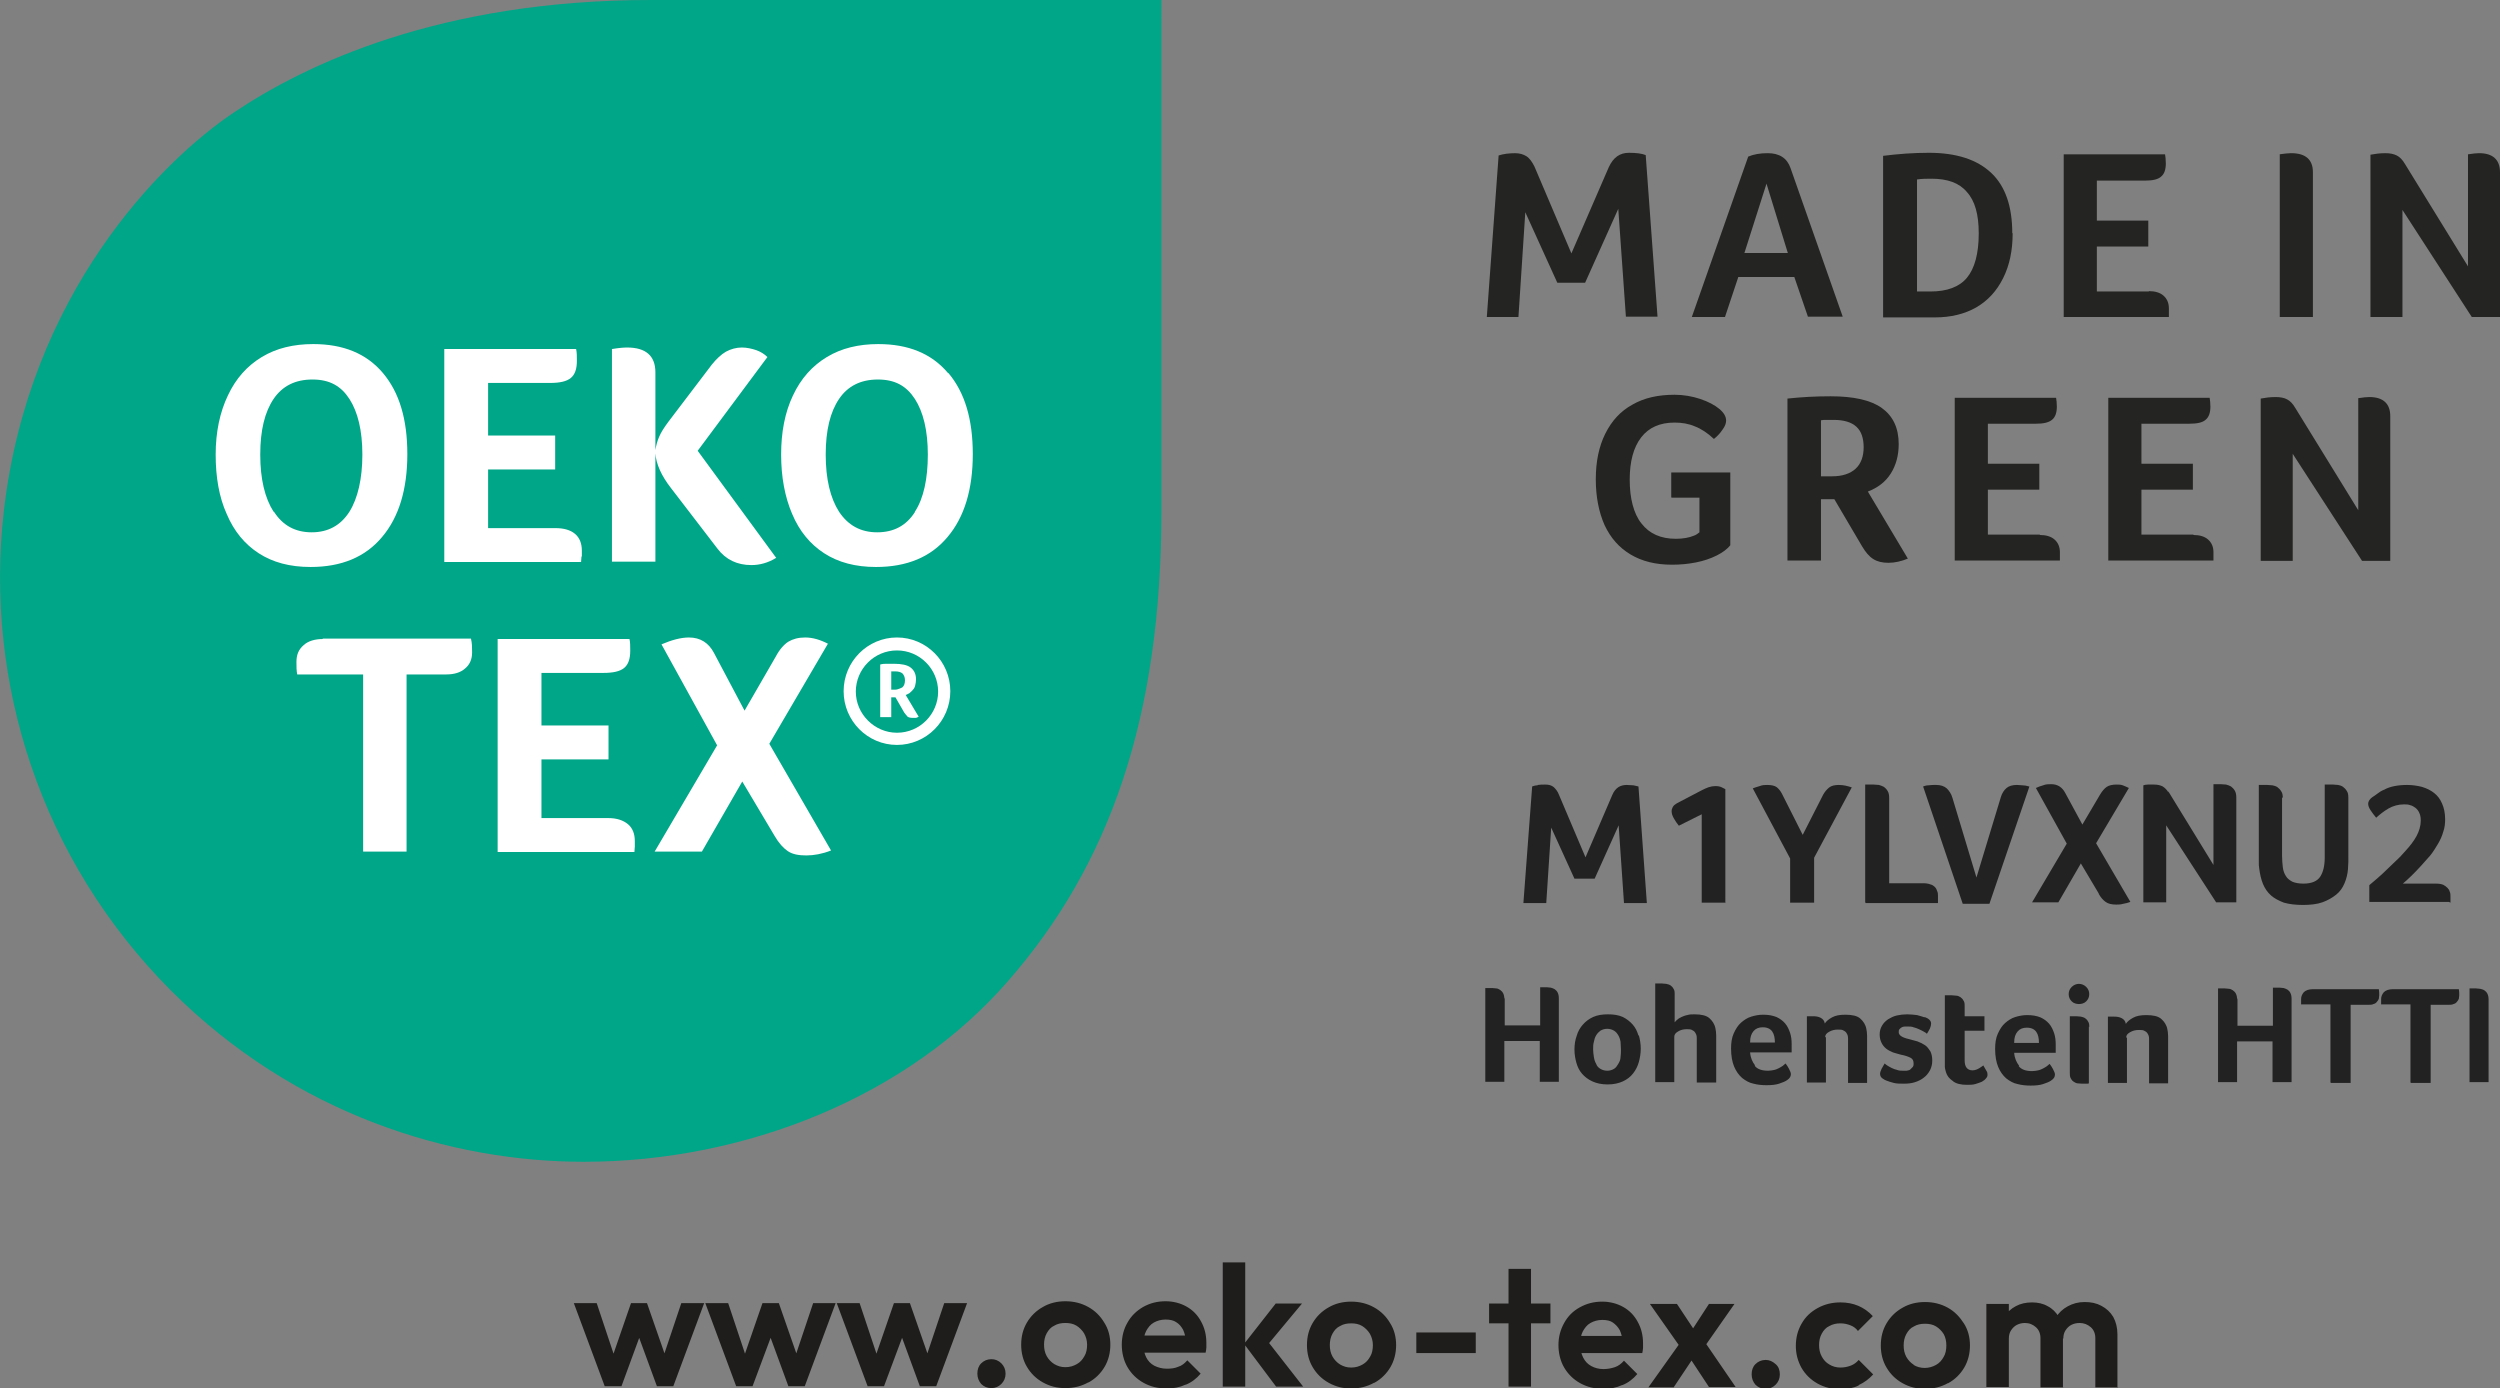 <?xml version="1.0" encoding="UTF-8"?><svg id="Ebene_1" xmlns="http://www.w3.org/2000/svg" xmlns:xlink="http://www.w3.org/1999/xlink" viewBox="0 0 65.61 36.43"><rect x="0" y="0" width="65.61" height="36.43" fill="#808080" stroke="none"/><defs><style>.cls-1{fill:#222;}.cls-1,.cls-2,.cls-3,.cls-4,.cls-5,.cls-6{stroke-width:0px;}.cls-2{fill:#242422;}.cls-3{fill:#00a688;}.cls-4{fill:none;}.cls-5{fill:#fff;}.cls-7{clip-path:url(#clippath);}.cls-6{fill:#1e1d1b;}</style><clipPath id="clippath"><rect class="cls-4" x="0" y="0" width="30.49" height="30.49"/></clipPath></defs><g class="cls-7"><path class="cls-3" d="m4.49,26c3.27,3.27,7.36,4.49,10.83,4.49,4.24,0,8.51-1.71,11.15-4.76,2.65-3.04,4.01-6.89,4.01-12.32V0h-13.4c-5.53,0-9.06,1.69-10.94,2.95C4.2,4.25.75,7.74.1,13.42c-.51,4.48.96,9.14,4.39,12.58"/></g><path class="cls-5" d="m7.18,13.43c-.23-.36-.35-.86-.35-1.5s.12-1.12.35-1.46.57-.51,1.02-.51.75.17.97.51c.22.34.34.83.34,1.46s-.12,1.15-.34,1.5c-.23.36-.56.54-.99.54s-.76-.18-.99-.54m2.84.66c.44-.52.66-1.25.66-2.17s-.21-1.62-.64-2.13c-.43-.51-1.04-.76-1.83-.76-.52,0-.97.11-1.35.34-.38.23-.68.56-.89,1.01-.21.44-.32.96-.32,1.55s.09,1.12.29,1.56c.19.45.47.79.84,1.03.37.24.82.36,1.36.36.81,0,1.44-.26,1.88-.79"/><path class="cls-5" d="m15.27,14.6s0-.09,0-.15c0-.19-.06-.34-.18-.44-.12-.1-.29-.15-.51-.15h-1.77v-1.54h1.76v-.89h-1.76v-1.38h1.63c.25,0,.43-.04.54-.13.11-.09.16-.24.16-.45,0-.12,0-.22-.02-.31h-3.46v5.59h3.59c0-.05.01-.1.01-.14"/><path class="cls-5" d="m17.2,11.9c.02.28.16.59.41.91l1.22,1.59c.22.29.52.43.89.43.22,0,.44-.06.65-.19l-2.06-2.81,1.83-2.46c-.08-.08-.18-.14-.29-.18-.12-.04-.25-.07-.38-.07-.15,0-.29.04-.42.11-.12.07-.25.19-.37.34l-1.14,1.5c-.11.15-.19.27-.24.39-.05.11-.08.23-.1.35v-2.04c0-.43-.25-.65-.74-.65-.09,0-.22.01-.4.04v5.58h1.14v-2.84h0Z"/><path class="cls-5" d="m24.01,13.44c-.23.36-.56.53-.99.53s-.76-.18-1-.54c-.23-.36-.35-.86-.35-1.5s.12-1.12.35-1.46c.23-.34.57-.51,1.02-.51s.75.17.97.51c.22.34.34.83.34,1.46s-.11,1.15-.34,1.5m.87-3.64c-.43-.51-1.04-.76-1.83-.76-.52,0-.97.11-1.35.34-.38.23-.68.56-.89,1.01-.21.44-.31.96-.31,1.55s.1,1.12.29,1.56c.19.45.47.79.84,1.03.37.24.82.36,1.36.36.81,0,1.44-.26,1.88-.79.44-.52.66-1.25.66-2.17s-.21-1.62-.64-2.13"/><path class="cls-5" d="m23.54,19.23c-.59,0-1.08-.49-1.08-1.08s.48-1.08,1.08-1.08,1.08.49,1.08,1.08-.48,1.08-1.08,1.08m0-2.5c-.77,0-1.4.63-1.4,1.41s.63,1.41,1.4,1.41,1.4-.63,1.4-1.41-.63-1.41-1.4-1.41"/><path class="cls-5" d="m23.68,18.04s-.11.06-.19.06h-.1v-.48s.03,0,.05,0c.02,0,.04,0,.06,0,.08,0,.14.02.18.05.04.04.07.1.07.18s-.02.15-.07.19m.2.14s.06-.05.08-.08c.03-.03.05-.07.06-.12.01-.04.02-.1.02-.15,0-.14-.05-.24-.14-.31-.09-.07-.24-.1-.44-.1-.05,0-.11,0-.17,0-.06,0-.13,0-.19.02v1.38h.29v-.52h.11l.23.4s.06.08.09.11c.03.02.08.03.13.03.03,0,.05,0,.08,0,.03,0,.05-.02.08-.03l-.34-.57s.07-.03.1-.05"/><path class="cls-5" d="m8.48,16.77c-.21,0-.39.05-.51.16-.13.11-.19.25-.19.44,0,.12,0,.23.02.33h1.73v4.65h1.14v-4.65h1.04c.21,0,.38-.05.5-.16.12-.1.18-.24.18-.42,0-.12,0-.24-.03-.36h-3.9Z"/><path class="cls-5" d="m15.98,21.47h-1.77v-1.54h1.76v-.89h-1.76v-1.38h1.63c.25,0,.43-.04.54-.13.11-.09.16-.24.16-.45,0-.12,0-.23-.02-.31h-3.46v5.59h3.59c0-.05.01-.1.01-.14,0-.04,0-.09,0-.15,0-.19-.06-.34-.18-.44-.12-.1-.29-.16-.51-.16"/><path class="cls-5" d="m21.74,16.9c-.21-.11-.41-.17-.61-.17-.18,0-.32.04-.44.11-.11.07-.23.2-.33.39l-.82,1.42-.8-1.51c-.14-.27-.36-.41-.66-.41-.2,0-.44.06-.72.18l1.46,2.65-1.64,2.79h1.24l1.06-1.84.85,1.43c.11.19.23.32.35.4.12.08.28.11.48.11.2,0,.42-.04.65-.13l-1.62-2.8,1.54-2.63h0Z"/><path class="cls-6" d="m16.31,36.38l.55-1.5h-.17l.55,1.5h.43l.81-2.18h-.6l-.53,1.58h.18s-.55-1.58-.55-1.58h-.42l-.55,1.59h.18s-.53-1.59-.53-1.59h-.6l.81,2.18h.43Zm3.44,0l.56-1.5h-.17l.55,1.5h.43l.81-2.18h-.59l-.53,1.58h.18s-.55-1.58-.55-1.58h-.43l-.55,1.59h.18s-.53-1.59-.53-1.59h-.6l.81,2.18h.43Zm3.45,0l.56-1.5h-.17l.55,1.5h.43l.81-2.18h-.6l-.53,1.58h.18s-.55-1.58-.55-1.58h-.42l-.55,1.59h.18s-.53-1.59-.53-1.59h-.6l.81,2.18h.43Zm3.08-.06c.07-.07.11-.16.11-.27s-.04-.2-.11-.27c-.07-.07-.16-.11-.26-.11-.11,0-.2.04-.27.11-.07.07-.1.16-.1.27s.04.2.1.27c.07.07.16.11.27.11.1,0,.19-.04.26-.11m2.29-.04c.18-.1.32-.24.42-.41.1-.17.15-.37.15-.58s-.05-.41-.16-.58c-.1-.17-.24-.31-.42-.41-.18-.1-.38-.15-.6-.15s-.42.05-.59.15c-.18.1-.32.24-.42.41-.1.17-.15.36-.15.58s.05.41.15.58c.1.17.24.31.42.41.18.1.37.15.59.15s.42-.05.6-.15m-.89-.48c-.08-.05-.15-.12-.2-.21-.05-.09-.07-.19-.07-.3s.02-.21.07-.3c.05-.09.11-.16.2-.2.08-.05.18-.07.29-.07s.21.02.29.07c.08.05.15.12.2.2.05.09.08.19.08.3s-.02.22-.07.3c-.05.09-.11.16-.2.21-.09.05-.18.08-.3.08s-.2-.03-.29-.08m3.45.54c.15-.06.28-.16.39-.29l-.35-.35c-.07.08-.14.14-.24.17-.09.04-.19.05-.3.05-.12,0-.23-.03-.33-.08-.09-.05-.16-.12-.21-.22-.05-.1-.07-.21-.07-.35s.02-.24.07-.34c.05-.09.11-.17.2-.22.09-.05.19-.08.31-.08.11,0,.21.02.28.07.08.05.13.11.18.2.04.09.07.19.07.33l.24-.18h-1.56v.45h1.84c.01-.05.02-.1.02-.14,0-.04,0-.08,0-.12,0-.21-.05-.4-.14-.56-.09-.17-.22-.3-.38-.39-.16-.09-.35-.14-.55-.14-.22,0-.41.05-.59.15-.17.1-.31.23-.41.41-.1.17-.15.37-.15.58s.05.42.15.59c.1.17.24.31.42.41.18.1.38.15.61.15.18,0,.34-.03.49-.1m3.09.05l-1-1.28-.02.29.99-1.19h-.69l-.83,1.06.84,1.12h.72Zm-1.52-3.26h-.59v3.26h.59v-3.26h0Zm3.39,3.16c.18-.1.32-.24.42-.41.1-.17.15-.37.15-.58s-.05-.41-.16-.58c-.1-.17-.24-.31-.42-.41-.18-.1-.38-.15-.6-.15s-.42.05-.59.15c-.18.1-.32.24-.42.41-.1.17-.15.36-.15.58s.05.41.15.58c.1.17.24.31.42.41.18.1.37.15.59.15s.42-.05.6-.15m-.89-.48c-.08-.05-.15-.12-.2-.21s-.07-.19-.07-.3.02-.21.07-.3c.05-.09.11-.16.2-.2.08-.05.18-.07.29-.07s.21.02.29.07c.08.05.15.12.2.2.05.09.08.19.08.3s-.02.22-.07.3c-.05.09-.11.16-.2.21-.09.05-.18.08-.3.08s-.2-.03-.29-.08m3.56-.84h-1.56v.54h1.56v-.54h0Zm1.45-1.67h-.59v3.09h.59v-3.09h0Zm.51.91h-1.61v.52h1.61v-.52h0Zm1.89,2.14c.15-.06.28-.16.39-.29l-.35-.35c-.07.08-.15.14-.24.17s-.19.05-.3.05c-.12,0-.23-.03-.32-.08-.09-.05-.16-.12-.21-.22-.05-.1-.08-.21-.08-.35s.02-.24.07-.34c.05-.09.11-.17.2-.22.09-.05.19-.08.31-.08s.21.02.28.07c.07.05.13.11.18.2.04.09.07.19.07.33l.24-.18h-1.56v.45h1.84c.01-.05.02-.1.02-.14,0-.04,0-.08,0-.12,0-.21-.05-.4-.14-.56-.09-.17-.22-.3-.38-.39-.16-.09-.35-.14-.55-.14-.22,0-.41.05-.59.15-.18.1-.31.23-.41.41s-.15.37-.15.58.05.42.15.59c.1.17.24.31.42.41.18.1.38.15.61.15.18,0,.34-.03.49-.1m2.98.05l-.89-1.3-.12-.08-.53-.8h-.71l.85,1.21.12.09.58.88h.7Zm-1.62,0l.56-.84-.34-.4-.89,1.25h.67Zm1.58-2.18h-.66l-.52.8.35.4.84-1.2h0Zm1.09,2.12c.07-.07.11-.16.11-.27s-.03-.2-.11-.27-.16-.11-.26-.11c-.11,0-.2.04-.27.11-.07.07-.1.16-.1.27s.04.2.1.27c.07.07.16.11.27.11.1,0,.19-.04.26-.11m2.18.01c.15-.07.27-.16.38-.28l-.38-.38c-.06.07-.13.12-.21.15-.08.03-.17.05-.27.05-.11,0-.21-.03-.29-.08-.09-.05-.15-.12-.2-.21-.05-.09-.07-.19-.07-.3s.02-.21.07-.3c.05-.09.11-.16.2-.2.09-.05.18-.07.29-.07.1,0,.18.02.26.05.08.03.15.08.2.15l.39-.39c-.11-.12-.24-.21-.38-.27-.14-.06-.3-.09-.47-.09-.22,0-.42.05-.6.15-.18.1-.32.23-.42.41-.1.17-.15.37-.15.58s.05.4.15.58c.1.17.24.31.42.41.18.1.38.15.6.15.17,0,.34-.03.48-.1m2.35-.06c.18-.1.32-.24.42-.41.1-.17.15-.37.15-.58s-.05-.41-.16-.58-.24-.31-.42-.41c-.18-.1-.38-.15-.6-.15s-.42.05-.59.15c-.18.1-.32.24-.42.41-.1.17-.15.36-.15.58s.05.41.15.58c.1.17.24.31.42.41.18.1.37.15.59.15s.42-.05.6-.15m-.89-.48c-.08-.05-.15-.12-.2-.21-.05-.09-.07-.19-.07-.3s.02-.21.07-.3c.05-.09.11-.16.2-.2.08-.05.18-.07.29-.07s.21.02.29.07c.08.05.15.12.2.2.05.09.07.19.07.3s-.02.22-.07.3c-.05.09-.11.16-.2.21-.09.05-.19.08-.3.08s-.21-.03-.29-.08m2.5-1.6h-.59v2.18h.59v-2.18h0Zm1.42,2.18v-1.4c0-.17-.04-.31-.11-.44-.07-.12-.17-.22-.29-.28-.12-.07-.26-.1-.41-.1-.16,0-.3.03-.43.1-.13.07-.23.16-.3.29-.07.12-.11.27-.11.44l.23.12c0-.09.02-.16.06-.22.04-.06.09-.11.15-.14.06-.03.13-.05.21-.05.12,0,.21.04.29.11.08.07.12.17.12.29v1.29h.6Zm1.43,0v-1.38c0-.18-.04-.33-.11-.46-.08-.13-.18-.22-.31-.29-.13-.07-.27-.1-.44-.1s-.31.04-.44.11c-.13.07-.24.17-.32.3-.08.13-.13.28-.14.46l.34.09c0-.09.02-.16.06-.22.04-.06.09-.11.15-.14.06-.03.13-.05.22-.05.11,0,.21.04.29.11.08.07.12.17.12.29v1.29h.6Z"/><path class="cls-2" d="m39.76,4.02c.12,0,.22.03.3.08.08.05.15.15.21.27l.97,2.28.98-2.26c.12-.26.29-.38.53-.38.2,0,.34.02.44.06l.31,4.24h-.83l-.2-2.83-.87,1.94h-.73l-.84-1.85-.18,2.75h-.83l.31-4.24c.12-.04.27-.06.45-.06"/><path class="cls-2" d="m46.36,4.82l-.58,1.82h1.14l-.56-1.82h0Zm1.09,3.5l-.36-1.05h-1.47l-.35,1.05h-.87l1.48-4.21c.14-.06.31-.09.51-.09.31,0,.51.13.6.39l1.37,3.9h-.91Z"/><path class="cls-2" d="m51.93,6.12c0-.49-.1-.85-.31-1.08-.2-.24-.51-.35-.93-.35-.12,0-.25,0-.38.02v2.94h.35c.44,0,.76-.12.96-.36.2-.24.31-.63.31-1.16m.89-.01c0,.45-.08.84-.25,1.18s-.4.59-.71.77c-.3.17-.66.26-1.08.26h-1.36v-4.24c.4-.05.79-.08,1.2-.08.73,0,1.27.18,1.64.53.37.35.55.88.55,1.58"/><path class="cls-2" d="m56.39,7.64c.17,0,.3.04.39.12.09.08.14.19.14.33,0,.05,0,.09,0,.12s0,.07,0,.11h-2.76v-4.27h2.66c.01.06.02.14.02.24,0,.16-.04.28-.13.35-.08.07-.22.1-.42.1h-1.26v1.05h1.35v.68h-1.35v1.18h1.37Z"/><path class="cls-2" d="m59.82,4.05c.14-.02.24-.03.31-.03.38,0,.57.17.57.5v3.8h-.87v-4.27h0Z"/><path class="cls-2" d="m65.61,8.32h-.74l-1.82-2.81v2.81h-.84v-4.26c.11-.02.24-.04.39-.04.12,0,.22.02.3.06.08.04.15.11.22.23l1.65,2.68v-2.94c.13-.02.22-.03.29-.03.36,0,.55.17.55.5v3.8h0Z"/><path class="cls-2" d="m43.86,13.05v-.65h1.55v1.91c-.08.1-.2.19-.36.27-.16.08-.34.14-.54.18-.2.04-.41.06-.63.06-.43,0-.79-.09-1.09-.27-.3-.18-.52-.43-.68-.77-.15-.34-.23-.74-.23-1.2s.08-.86.25-1.2c.17-.34.4-.59.71-.76.31-.18.68-.26,1.11-.26.23,0,.46.04.67.11.21.07.38.16.5.26.12.1.18.2.18.31,0,.07-.03.15-.09.23-.06.09-.13.17-.23.25-.17-.16-.34-.27-.5-.33-.16-.07-.34-.1-.53-.1-.39,0-.68.13-.88.39-.2.26-.3.63-.3,1.11s.1.89.31,1.15c.21.27.51.4.9.4.19,0,.35-.03.47-.08.06-.02.1-.05.15-.09v-.91h-.73Z"/><path class="cls-2" d="m48.91,11.75c0-.25-.06-.43-.19-.55-.13-.12-.33-.18-.59-.18-.08,0-.14,0-.2,0-.05,0-.1,0-.14.01v1.47h.3c.26,0,.47-.07.61-.2.14-.13.21-.32.21-.57m.92-.08c0,.3-.07.56-.21.78-.14.22-.34.37-.6.47l1.05,1.76c-.17.07-.34.11-.51.11-.16,0-.29-.03-.4-.1-.11-.07-.2-.18-.29-.33l-.73-1.24h-.35v1.61h-.88v-4.25c.37-.04.74-.06,1.13-.06.61,0,1.06.1,1.35.31.29.21.44.52.44.95"/><path class="cls-2" d="m53.53,14.04c.17,0,.3.04.39.12.09.08.14.19.14.33,0,.05,0,.09,0,.12,0,.03,0,.07,0,.1h-2.76v-4.27h2.66c.01.06.02.14.02.23,0,.16-.04.28-.13.35s-.22.1-.42.1h-1.26v1.05h1.35v.68h-1.35v1.18h1.37Z"/><path class="cls-2" d="m57.56,14.04c.17,0,.3.04.39.12.09.08.14.19.14.33,0,.05,0,.09,0,.12,0,.03,0,.07,0,.1h-2.76v-4.27h2.66c.01.06.02.14.02.23,0,.16-.04.28-.13.35-.08.07-.22.1-.42.1h-1.26v1.05h1.35v.68h-1.35v1.18h1.37Z"/><path class="cls-2" d="m62.73,14.72h-.74l-1.82-2.81v2.81h-.84v-4.26c.11-.02.24-.04.39-.04.12,0,.23.02.3.06.08.04.15.11.22.23l1.65,2.68v-2.94c.13-.02.22-.03.29-.03.36,0,.55.17.55.5v3.8h0Z"/><path class="cls-1" d="m40.35,20.61c-.06,0-.11.02-.14.03l-.23,3.06h.6l.13-1.98.61,1.34h.53l.63-1.4.14,2.04h.6l-.22-3.06s-.08-.02-.13-.03c-.06,0-.12-.01-.18-.01-.08,0-.16.02-.22.06-.06.04-.12.11-.16.21l-.7,1.63-.7-1.65c-.03-.08-.08-.14-.13-.19-.06-.05-.13-.07-.23-.07-.06,0-.13,0-.19.01h0Zm4.93,3.09v-2.99s-.06-.03-.1-.05c-.04-.02-.1-.03-.16-.03s-.12.01-.18.03c-.06.02-.12.05-.18.08l-.65.34c-.05.03-.09.06-.11.1-.02.04-.03.07-.03.11,0,.06.02.12.06.19.04.07.08.13.13.19l.6-.3v2.32h.63Zm3.33-3.03c-.06-.02-.11-.04-.17-.05-.05-.01-.11-.02-.18-.02-.11,0-.2.02-.26.07-.06.05-.11.11-.15.18l-.54,1.06-.54-1.07c-.04-.08-.09-.14-.14-.18-.05-.04-.14-.06-.25-.06-.06,0-.13,0-.2.03-.07.02-.13.04-.18.06l.98,1.84v1.16h.63v-1.18l.99-1.85h0Zm.35,3.03h1.9s0-.02,0-.07c0-.05,0-.08,0-.12,0-.04,0-.08-.02-.12-.01-.04-.03-.08-.06-.11-.03-.03-.07-.06-.12-.07-.05-.02-.11-.03-.18-.03h-.9v-2.23c0-.08-.01-.14-.04-.19-.03-.05-.06-.08-.1-.11-.04-.02-.09-.04-.13-.05-.05,0-.09-.01-.14-.01-.02,0-.04,0-.07,0-.02,0-.05,0-.07,0-.03,0-.06,0-.08,0v3.08h0Z"/><path class="cls-1" d="m53.25,20.64c-.06-.02-.12-.03-.17-.03-.05,0-.1-.01-.15-.01-.12,0-.21.03-.27.08-.07.06-.12.14-.15.24l-.64,2.11-.63-2.09c-.03-.11-.09-.19-.15-.25-.07-.06-.16-.09-.28-.09-.07,0-.14,0-.2.01-.06,0-.11.02-.14.03l1.04,3.08h.7l1.05-3.08h0Zm1.83,2.82c.05.09.11.16.18.21.07.05.16.07.28.07.05,0,.11,0,.18-.02.07-.01.13-.03.19-.05l-.9-1.54.86-1.45c-.06-.03-.11-.05-.16-.07-.05-.02-.11-.02-.17-.02-.1,0-.19.02-.25.06-.06.04-.12.11-.18.21l-.46.78-.45-.83c-.08-.15-.2-.23-.37-.23-.07,0-.14,0-.21.03-.07.02-.13.04-.19.07l.81,1.46-.91,1.54h.69l.59-1.02.47.79h0Zm1.83-2.66c-.04-.07-.09-.12-.15-.16-.06-.03-.13-.05-.23-.05-.05,0-.1,0-.16,0-.05,0-.09.01-.12.02v3.07h.6v-2.02l1.31,2.02h.53v-2.74c0-.08-.01-.14-.04-.19-.03-.05-.06-.08-.1-.11-.04-.02-.08-.04-.13-.05-.05,0-.09-.01-.14-.01-.02,0-.04,0-.06,0-.02,0-.04,0-.06,0-.02,0-.05,0-.07,0v2.12l-1.19-1.94h0Zm3,.15c0-.08-.01-.14-.04-.18-.03-.05-.06-.08-.1-.11-.04-.03-.09-.04-.13-.05-.05,0-.09-.01-.14-.01-.02,0-.04,0-.07,0-.02,0-.05,0-.07,0-.03,0-.05,0-.08,0v1.84c0,.06,0,.13,0,.18,0,.06,0,.12.01.17.02.15.05.29.1.41.05.12.12.22.21.3.09.08.21.14.34.19.14.04.31.06.5.06s.37-.02.51-.07.26-.12.36-.2c.1-.08.17-.18.22-.3.05-.12.08-.24.09-.37,0-.06.01-.13.01-.19,0-.06,0-.12,0-.18v-1.5c0-.08-.01-.14-.04-.18-.03-.05-.06-.08-.1-.11-.04-.03-.09-.04-.13-.05-.05,0-.09-.01-.13-.01-.02,0-.04,0-.07,0-.02,0-.05,0-.07,0-.03,0-.05,0-.08,0v1.91c0,.22-.04.39-.12.51-.08.12-.23.18-.44.18-.12,0-.22-.02-.29-.05-.07-.04-.13-.08-.17-.15-.04-.06-.07-.14-.08-.23-.01-.09-.02-.19-.02-.3v-1.54h0Zm4.4,2.74s0-.05,0-.08c0-.02,0-.05,0-.09,0-.04,0-.08-.02-.12-.01-.04-.03-.07-.06-.1-.03-.03-.07-.06-.11-.08-.05-.02-.11-.03-.18-.03h-.88c.07-.06.15-.13.23-.21.08-.08.17-.17.25-.26.08-.09.16-.18.24-.27.08-.1.14-.2.2-.3.06-.1.11-.21.14-.32.04-.11.05-.22.05-.33,0-.16-.03-.3-.08-.41-.05-.12-.12-.21-.21-.28-.09-.07-.19-.12-.32-.16-.12-.03-.25-.05-.39-.05-.12,0-.23.01-.33.03-.1.02-.19.05-.26.09-.08.03-.14.07-.19.11-.05.04-.1.07-.13.09-.03.02-.06.05-.08.08-.02.03-.03.06-.03.1,0,.04.02.1.06.16.04.06.09.13.15.2.1-.09.2-.17.32-.24.12-.07.26-.11.41-.11.06,0,.11,0,.16.02.05.01.1.04.14.07.04.03.08.08.1.13.03.06.04.12.04.21,0,.13-.04.27-.11.4-.07.13-.17.26-.29.39-.08.09-.16.18-.25.26s-.17.17-.26.25c-.08.08-.16.15-.24.22-.08.07-.14.12-.2.17v.44h2.09Z"/><path class="cls-1" d="m39.48,26.22c0-.06-.01-.11-.03-.15-.02-.04-.05-.07-.08-.09-.03-.02-.07-.04-.1-.04-.04,0-.07-.01-.11-.01-.02,0-.03,0-.05,0-.02,0-.04,0-.06,0-.02,0-.04,0-.07,0v2.46h.5v-1.07h.93v1.07h.5v-2.19c0-.06-.01-.11-.03-.15-.02-.04-.05-.07-.08-.09-.03-.02-.07-.03-.1-.04-.04,0-.07-.01-.1-.01-.02,0-.04,0-.06,0-.02,0-.04,0-.06,0-.02,0-.04,0-.06,0v1h-.93v-.73h0Zm3.52.96c-.03-.11-.08-.21-.15-.29-.07-.08-.16-.15-.26-.2-.11-.05-.24-.07-.39-.07s-.28.02-.39.07c-.11.05-.2.12-.27.2s-.13.18-.16.29c-.04.11-.06.23-.06.36s.02.24.05.35c.03.11.08.21.15.29s.16.15.27.2c.11.05.24.08.4.08s.29-.03.4-.08.2-.12.27-.21c.07-.09.12-.19.15-.3.03-.11.05-.23.05-.35s-.02-.24-.05-.35h0Zm-.47.56c0,.07-.03.13-.06.18-.03.05-.06.1-.11.13-.05.03-.11.05-.18.05s-.13-.02-.18-.05c-.05-.03-.09-.07-.11-.13-.03-.05-.05-.11-.06-.18-.01-.07-.02-.13-.02-.2s0-.13.02-.2c.01-.06.03-.12.06-.17.03-.05.07-.09.11-.12.05-.03.11-.05.18-.05s.13.02.18.05c.05.03.08.07.11.12.03.05.05.11.06.17,0,.07.01.13.01.2s0,.14-.01.2h0Zm2.01.67h.5v-1.04c0-.06,0-.13,0-.2,0-.07-.01-.13-.02-.18-.02-.11-.08-.2-.16-.27-.08-.07-.21-.1-.39-.1-.07,0-.13,0-.19.02-.06.01-.1.03-.15.05-.04.02-.08.04-.11.07-.03.02-.05.05-.07.07v-.73c0-.06,0-.11-.03-.15-.02-.04-.05-.07-.08-.09-.03-.02-.07-.03-.11-.04-.04,0-.08-.01-.12-.01s-.08,0-.11,0-.06,0-.06,0v2.59h.5v-1.19c0-.06.03-.1.1-.14.06-.04.14-.06.23-.06.06,0,.11,0,.15.03.04.02.06.04.08.08.02.03.03.07.03.12,0,.05,0,.1,0,.15v1.02h0Zm1.52-.45c-.07-.09-.12-.2-.13-.34h1.09s0-.03,0-.05c0-.02,0-.04,0-.06,0-.02,0-.04,0-.06v-.05c0-.1-.01-.2-.04-.29-.03-.09-.07-.18-.13-.25-.06-.07-.14-.13-.23-.17-.1-.04-.21-.06-.35-.06-.11,0-.21.02-.31.05-.1.03-.19.09-.27.16-.08.07-.14.17-.19.28-.05.11-.07.24-.07.4,0,.19.03.35.08.47.05.12.12.22.21.3.09.07.19.13.3.15.11.03.23.04.34.04.13,0,.24-.01.33-.04.09-.03.17-.06.22-.1.06-.04.09-.09.09-.15,0-.04-.02-.08-.05-.14-.03-.06-.06-.1-.09-.14-.02.02-.05.04-.07.06-.03.02-.06.04-.1.06-.04.02-.08.04-.13.05-.05.01-.1.02-.16.02-.16,0-.28-.04-.35-.13h0Zm-.13-.61c0-.13.03-.22.09-.29.06-.07.14-.1.24-.1.12,0,.2.04.25.11.05.07.07.17.07.29h-.65Zm1.97-.13c0-.06.03-.1.1-.14.07-.04.14-.06.24-.06.06,0,.11,0,.15.03.04.02.06.04.08.08.02.03.03.07.03.12,0,.05,0,.1,0,.15v1.02h.5v-1.04c0-.06,0-.13,0-.2s-.01-.13-.02-.18c-.02-.11-.08-.2-.16-.27-.08-.07-.21-.1-.39-.1-.15,0-.26.02-.35.07-.09.05-.15.1-.19.16-.01-.07-.05-.12-.11-.15-.06-.03-.12-.04-.2-.04-.03,0-.05,0-.07,0-.02,0-.04,0-.05,0-.02,0-.03,0-.04,0v1.74h.5v-1.19h0Zm2.61-.52c-.06-.02-.12-.04-.2-.06-.08-.01-.17-.02-.26-.02s-.18.01-.27.03c-.09.02-.16.06-.23.1-.07.05-.12.1-.16.17-.04.07-.06.14-.06.23s.02.16.05.22c.03.06.07.11.12.15.05.04.11.07.18.1.07.02.13.04.21.06.11.02.19.05.25.08.06.03.08.08.08.15,0,.04,0,.07-.03.1-.02.02-.04.04-.06.06s-.06.02-.09.03c-.03,0-.07,0-.1,0-.05,0-.1,0-.15-.02-.05-.01-.1-.03-.14-.05-.04-.02-.08-.04-.11-.06-.03-.02-.06-.04-.08-.06-.03.05-.06.1-.08.14-.02.05-.04.09-.04.13,0,.05.02.09.06.12.04.03.08.05.11.06.05.02.11.04.19.06.07.02.17.02.27.02s.2-.01.29-.04c.09-.03.17-.07.23-.12.07-.05.12-.12.16-.19.04-.08.06-.16.06-.26s-.02-.18-.05-.24c-.04-.06-.08-.12-.14-.16-.06-.04-.12-.07-.2-.1-.07-.02-.15-.04-.22-.06-.18-.04-.27-.1-.27-.18,0-.03,0-.06.02-.08.02-.02.04-.04.06-.05.02-.01.05-.02.08-.02s.06,0,.08,0c.05,0,.1,0,.15.02.05.01.09.03.14.05s.08.04.12.06c.04.02.07.04.09.06.03-.04.05-.09.08-.14.02-.05.03-.09.03-.13,0-.07-.06-.13-.17-.17h0Zm.75,1.68c.08.06.2.09.36.09.08,0,.15,0,.22-.02.07-.02.12-.04.17-.06.05-.03.08-.05.11-.09.03-.03.04-.06.04-.09,0-.03,0-.07-.03-.11-.02-.04-.05-.09-.08-.14,0,0-.02.02-.04.03-.02.01-.04.03-.06.04-.02.01-.05.03-.08.04-.03.01-.06.02-.1.02-.14,0-.21-.09-.21-.26v-.78h.52v-.38h-.52v-.26c0-.06,0-.11-.03-.15-.02-.04-.05-.07-.08-.09-.03-.02-.07-.04-.11-.04-.04,0-.08-.01-.12-.01-.02,0-.04,0-.06,0-.02,0-.04,0-.06,0-.02,0-.04,0-.06,0v1.71c0,.05,0,.11,0,.16,0,.05.02.11.03.15.03.1.09.17.18.23h0Zm1.73-.41c-.07-.09-.12-.2-.13-.34h1.09s0-.03,0-.05c0-.02,0-.04,0-.06,0-.02,0-.04,0-.06v-.05c0-.1-.01-.2-.04-.29-.03-.09-.07-.18-.13-.25-.06-.07-.14-.13-.23-.17-.1-.04-.21-.06-.35-.06-.11,0-.21.02-.31.05-.1.03-.19.09-.27.16-.08.07-.14.17-.19.28-.05.11-.07.24-.07.4,0,.19.03.35.08.47.05.12.12.22.21.3.09.07.19.13.3.15.11.03.23.04.34.04.13,0,.24-.01.33-.04.09-.03.17-.06.22-.1.06-.04.09-.09.09-.15,0-.04-.02-.08-.05-.14-.03-.06-.06-.1-.09-.14-.02.02-.05.04-.07.06-.03.02-.06.04-.1.06-.04.02-.08.04-.13.05-.05.01-.1.02-.16.02-.16,0-.28-.04-.35-.13h0Zm-.13-.61c0-.13.03-.22.09-.29.06-.07.14-.1.24-.1.12,0,.2.04.25.11.05.07.07.17.07.29h-.65Zm1.97-.4c0-.06,0-.11-.03-.15-.02-.04-.05-.07-.08-.09-.03-.02-.07-.03-.11-.04-.04,0-.08-.01-.12-.01s-.08,0-.11,0-.06,0-.06,0v1.47c0,.06,0,.11.02.15.02.04.04.07.07.09.03.02.06.04.1.05.04,0,.08.01.13.01.04,0,.08,0,.11,0,.03,0,.06,0,.07-.01v-1.49h0Zm-.08-1.06c-.05-.05-.12-.08-.19-.08s-.14.03-.19.08c-.05.05-.08.11-.08.19s.03.14.08.19c.05.05.12.07.19.07s.14-.02.19-.07c.05-.05.08-.11.08-.19s-.03-.14-.08-.19h0Zm1.05,1.33c0-.06.03-.1.1-.14.07-.04.14-.06.24-.06.06,0,.11,0,.15.03.04.02.06.04.08.08.02.03.03.07.03.12,0,.05,0,.1,0,.15v1.02h.5v-1.04c0-.06,0-.13,0-.2s-.01-.13-.02-.18c-.02-.11-.08-.2-.16-.27-.08-.07-.21-.1-.39-.1-.15,0-.26.02-.35.07-.09.05-.15.1-.19.16-.01-.07-.05-.12-.11-.15-.06-.03-.12-.04-.2-.04-.03,0-.05,0-.07,0-.02,0-.04,0-.05,0-.02,0-.03,0-.04,0v1.74h.5v-1.19h0Zm2.91-1c0-.06-.01-.11-.03-.15-.02-.04-.05-.07-.08-.09-.03-.02-.07-.04-.1-.04-.04,0-.07-.01-.11-.01-.02,0-.03,0-.05,0-.02,0-.04,0-.06,0-.02,0-.04,0-.07,0v2.46h.5v-1.07h.93v1.07h.5v-2.19c0-.06-.01-.11-.03-.15-.02-.04-.05-.07-.08-.09-.03-.02-.07-.03-.1-.04-.04,0-.07-.01-.1-.01-.02,0-.04,0-.06,0-.02,0-.04,0-.06,0-.02,0-.04,0-.06,0v1h-.93v-.73h0Zm2.47,2.19h.51v-2.05h.46c.06,0,.1,0,.14-.02.04-.01.07-.03.09-.06.02-.02.04-.05.05-.08,0-.03.01-.06.01-.09,0-.05,0-.11-.01-.16h-1.73c-.11,0-.19.03-.24.08-.05.06-.07.12-.07.18,0,.03,0,.05,0,.07,0,.02,0,.04,0,.07h0s.77,0,.77,0v2.05h0Zm2.1,0h.51v-2.05h.46c.06,0,.1,0,.14-.02.04-.01.07-.03.09-.06.02-.02.04-.05.05-.08,0-.03.01-.06.01-.09,0-.05,0-.11-.01-.16h-1.73c-.11,0-.19.03-.24.08-.05.06-.07.12-.07.18,0,.03,0,.05,0,.07,0,.02,0,.04,0,.07h0s.77,0,.77,0v2.05h0Zm2.03-2.19c0-.06-.01-.11-.03-.15-.02-.04-.05-.07-.08-.09-.03-.02-.07-.03-.11-.04-.04,0-.07-.01-.11-.01-.02,0-.03,0-.05,0-.02,0-.04,0-.06,0-.02,0-.04,0-.06,0v2.46h.5v-2.19h0Z"/></svg>
